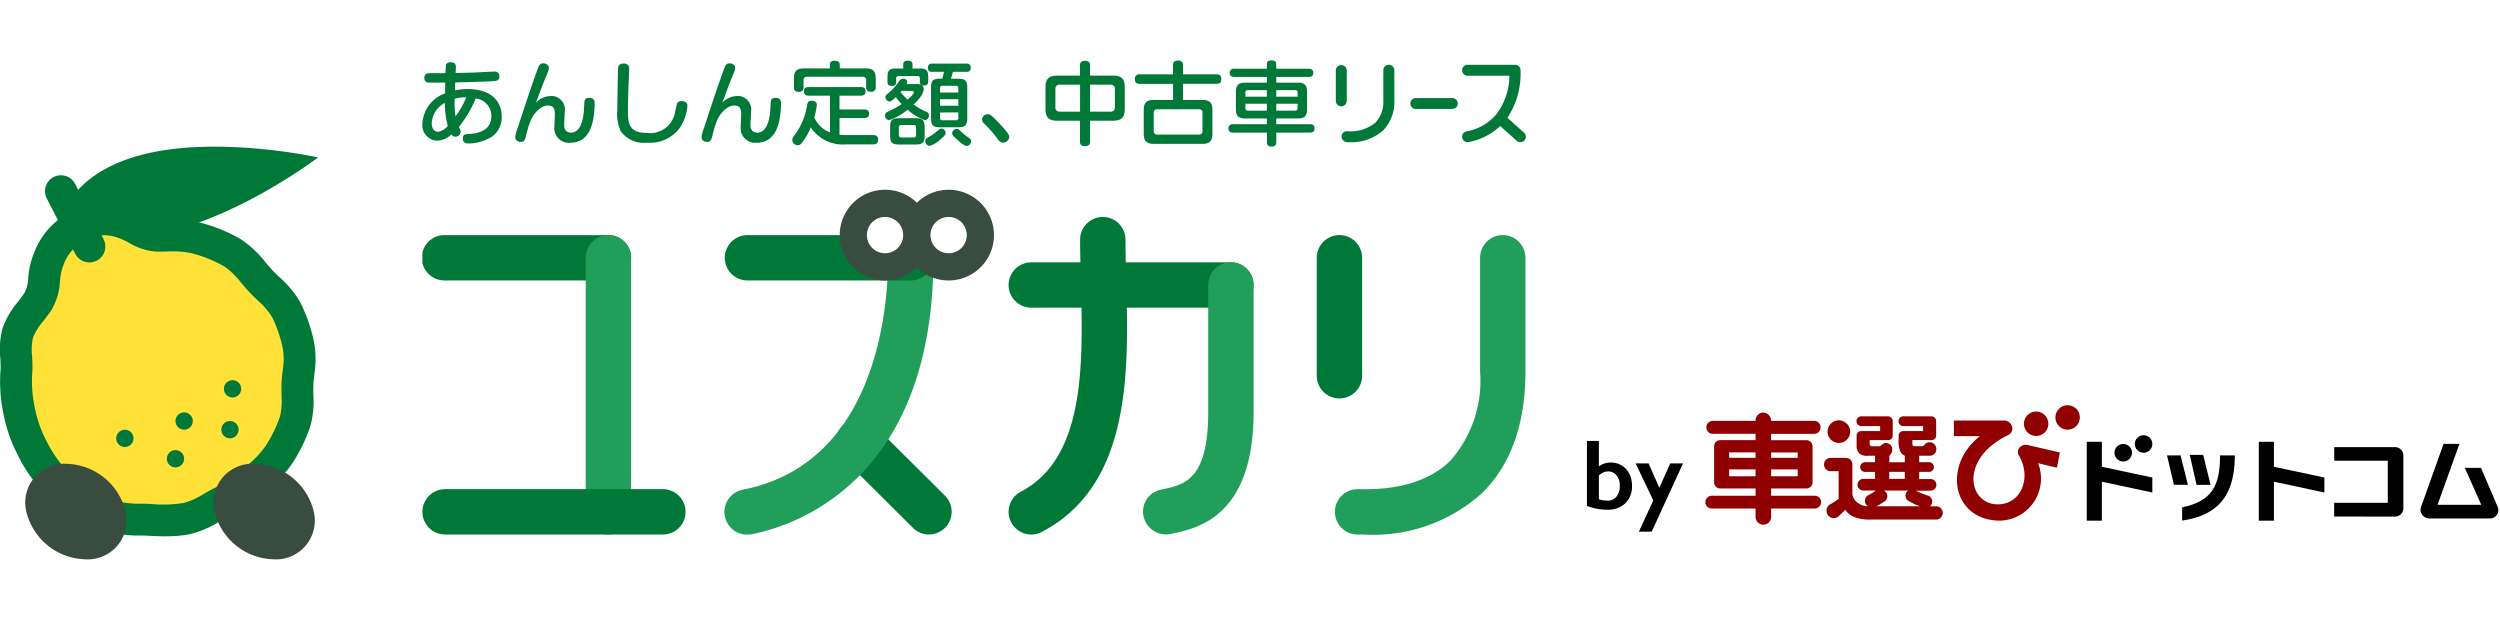 <svg xmlns="http://www.w3.org/2000/svg" xmlns:xlink="http://www.w3.org/1999/xlink" width="150" height="38" viewBox="0 0 150 38"><defs><clipPath id="a"><rect width="54.827" height="7.759" fill="none"/></clipPath><clipPath id="b"><rect width="19.138" height="24.828" fill="none"/></clipPath><clipPath id="c"><rect width="66.207" height="20.69" fill="none"/></clipPath><clipPath id="d"><rect width="66.207" height="5.172" fill="none"/></clipPath></defs><rect width="150" height="38" fill="none"/><g transform="translate(0 3.625)"><g transform="translate(95.173 20.69)"><g transform="translate(0 0)" clip-path="url(#a)"><g transform="translate(7.162 0)"><path d="M62.6,1.784a.732.732,0,1,1-.872-.556.732.732,0,0,1,.872.556" transform="translate(-42.051 -0.832)" fill="#910000"/><path d="M68.643.575a.732.732,0,1,1-.873-.558.733.733,0,0,1,.873.558" transform="translate(-46.205 0)" fill="#910000"/><path d="M47.69,2.936v.937h1.56C46.987,5.647,47.6,8.943,50.472,8.943A2.526,2.526,0,0,0,52.744,5.5c.523.121,1.129.265,1.129.265l.176-.912-1.938-.449a.49.49,0,0,0-.5.176.4.4,0,0,0,0,.482c.74,1.323.117,2.809-1.16,2.9-1.873.132-2.515-2.68.474-4.143a.432.432,0,0,0,.258-.507.492.492,0,0,0-.478-.378Z" transform="translate(-32.792 -2.019)" fill="#910000"/><path d="M3,4.123H1.414V3.8H3ZM3,5.231H1.414V4.82H3Zm.933-.411H5.526v.411H3.931Zm0-1.018H5.526v.321H3.931ZM6.549,6.4H3.931V5.964H5.993a.49.49,0,0,0,.052,0A.368.368,0,0,0,6.418,5.6V5.592h0V3.432h0a.369.369,0,0,0-.372-.364H3.931V2.687h2.6A.378.378,0,0,0,6.9,2.3a.386.386,0,0,0-.372-.393h-2.6a.489.489,0,0,0-.466-.5.49.49,0,0,0-.467.5H.419A.385.385,0,0,0,.047,2.3a.378.378,0,0,0,.371.384H3v.381H.884a.369.369,0,0,0-.372.366.387.387,0,0,0,0,.061V5.544a.391.391,0,0,0,0,.061.363.363,0,0,0,.372.359.392.392,0,0,0,.083,0H3V6.4H.373a.384.384,0,0,0,0,.768H3v.48a.467.467,0,1,0,.933,0v-.48H6.549a.384.384,0,0,0,0-.768" transform="translate(0 -0.971)" fill="#910000"/><path d="M24.786,3.593a.679.679,0,1,1-.678-.7.69.69,0,0,1,.678.7" transform="translate(-16.11 -1.989)" fill="#910000"/><path d="M25.863,7.523a2.5,2.5,0,0,0,.46-.265.375.375,0,0,0,.209-.339.371.371,0,0,0-.216-.339h1.468a.376.376,0,0,0,.084.66l.023.015a3.655,3.655,0,0,0,.6.268Zm.784-2.061h.933V5.88h-.933Zm2.81,2.067-.188,0H29.1l.065-.093h0a.38.38,0,0,0,.06-.2.364.364,0,0,0-.294-.362l-.1-.035c-.2-.074-.406-.156-.606-.249h.9a.35.35,0,0,0,0-.7h-.683V5.461h.591a.291.291,0,0,0,0-.582h-.591V4.491H29a.436.436,0,0,0,.073,0,.389.389,0,0,0,.4-.392.411.411,0,0,0-.4-.417.4.4,0,0,0-.346.2.2.2,0,0,1-.13.038h-.427a.13.13,0,0,1-.1-.037.143.143,0,0,1-.035-.1v-.23H29.2l0,0a.267.267,0,0,0,.261-.271c0-.007,0-.015,0-.022V2.441c0-.007,0-.014,0-.022a.287.287,0,0,0-.282-.292H27.493a.293.293,0,0,0,0,.586h1.186v.3H27.474a.267.267,0,0,0-.262.262h0v.173a1.807,1.807,0,0,0,.085.757.525.525,0,0,0,.286.29v.388h-.933V4.491s0,0,0,0a.48.48,0,0,0,.178-.377.379.379,0,0,0-.372-.385.367.367,0,0,0-.293.147.216.216,0,0,1-.147.048h-.4a.14.14,0,0,1-.106-.037.139.139,0,0,1-.037-.1v-.23h1.121v0a.268.268,0,0,0,.262-.272.158.158,0,0,0,0-.017V2.445a.248.248,0,0,0,0-.026.287.287,0,0,0-.283-.292h-1.6a.293.293,0,0,0,0,.586H26.1v.3H24.951a.267.267,0,0,0-.262.27l0,0v.561a.706.706,0,0,0,.157.512.715.715,0,0,0,.522.137h.426v.388h-.6a.291.291,0,0,0,0,.582h.6V5.88h-.7a.35.35,0,0,0,0,.7h.756a3.19,3.19,0,0,1-.421.258.387.387,0,0,0-.064.686,1,1,0,0,1-.624-.22.732.732,0,0,1-.306-.51V5.037s0-.01,0-.016a.391.391,0,0,0-.385-.4h-.931a.392.392,0,0,0-.386.4.4.4,0,0,0,.386.4h.49V7.086c-.156.111-.307.208-.451.292a.444.444,0,0,0-.274.414.439.439,0,0,0,.431.446.413.413,0,0,0,.231-.071.06.06,0,0,0,.041-.02q.2-.191.42-.409a1.172,1.172,0,0,0,.6.453,2.592,2.592,0,0,0,.9.131h3.907a.258.258,0,0,0,.042,0,.4.4,0,0,0,0-.8" transform="translate(-15.627 -1.463)" fill="#910000"/><path d="M79.577,7.855a.525.525,0,1,1-.625-.4.525.525,0,0,1,.625.4" transform="translate(-54.005 -5.119)"/><path d="M83.486,6.176a.525.525,0,1,1-.626-.4.526.526,0,0,1,.626.4" transform="translate(-56.693 -3.964)"/><path d="M74.12,9.413V11.75h-.906V7.018h.906v1.5l3.028.644v.9Z" transform="translate(-50.343 -4.826)"/><path d="M107.166,9.413V11.75h-.906V7.018h.906v1.5l3.028.644v.9Z" transform="translate(-73.066 -4.826)"/><path d="M120.731,12.207v-.823h3.217V8.859h-3.212V8.042h3.646a.5.5,0,0,1,.5.5v3.169a.5.5,0,0,1-.5.5Z" transform="translate(-83.016 -5.53)"/><path d="M141.962,11.234l-1.016-2.372h-.969l.985,2.216h-2.625l1.315-3.657H138.7l-1.311,3.671a.92.92,0,0,0-.073.331.542.542,0,0,0,.545.472h3.627a.5.5,0,0,0,.471-.662" transform="translate(-94.421 -5.103)"/><path d="M94.241,11.322l-.444-1.8H92.99l.41,1.8Z" transform="translate(-63.941 -6.545)"/><path d="M93.805,9.635v.094c-.011,1.771-.535,2.662-2.274,3.023v.791c1.97-.283,3.139-1.32,3.16-3.809v-.1Z" transform="translate(-62.938 -6.625)"/><path d="M89.883,11.4l-.442-1.767h-.812l.414,1.767Z" transform="translate(-60.943 -6.625)"/></g><path d="M3.115,5.443,3.981,3.57,2.922,1.349H3.7l.644,1.463.653-1.463h.769L3.885,5.443ZM0,3.893V0H.716V1.524a1.209,1.209,0,0,1,.72-.228,1.241,1.241,0,0,1,.651.176,1.211,1.211,0,0,1,.455.5,1.573,1.573,0,0,1,.161.713,1.4,1.4,0,0,1-.4,1.057,1.506,1.506,0,0,1-1.093.386A3.3,3.3,0,0,1,0,3.893Zm.985-2a1.2,1.2,0,0,0-.268.172V3.5a1.655,1.655,0,0,0,.536.079.634.634,0,0,0,.523-.241,1.033,1.033,0,0,0,.194-.666.912.912,0,0,0-.2-.613.643.643,0,0,0-.516-.229A.669.669,0,0,0,.985,1.889Z" transform="translate(0.043 2.141)" stroke="rgba(0,0,0,0)" stroke-miterlimit="10" stroke-width="1"/></g></g><g transform="translate(0 5.172)"><g transform="translate(0 0)" clip-path="url(#b)"><path d="M18.233,14.588a8.888,8.888,0,0,1,.728,2.16A8.587,8.587,0,0,1,18.9,19a8.8,8.8,0,0,1-.141,2.251,8.832,8.832,0,0,1-1,2.039,8.661,8.661,0,0,1-1.568,1.613,8.447,8.447,0,0,1-1.856,1.213,8.819,8.819,0,0,1-2.03.966,8.6,8.6,0,0,1-2.254.087,8.911,8.911,0,0,1-2.262-.216,8.9,8.9,0,0,1-2-1.089,8.692,8.692,0,0,1-1.782-1.4,8.84,8.84,0,0,1-1.191-1.924,8.481,8.481,0,0,1-.665-2.13,8.288,8.288,0,0,1-.116-2.2,8.91,8.91,0,0,1,.082-2.261,8.876,8.876,0,0,1,1.222-1.9c.487-.762.226-1.663.66-2.6A3.586,3.586,0,0,1,5.768,9.521a3.23,3.23,0,0,1,2.411-.265c.869.214,1.535.861,2.308.865a8.686,8.686,0,0,1,2.335.137,8.844,8.844,0,0,1,2.19.895,8.77,8.77,0,0,1,1.662,1.665,8.651,8.651,0,0,1,1.558,1.77" transform="translate(-1.045 -4.774)" fill="#ffe138"/><path d="M9.982,27.114c-.345,0-.679-.016-1-.032-.2-.01-.37-.013-.542-.017a6.971,6.971,0,0,1-1.993-.244,8.479,8.479,0,0,1-1.99-1.045l-.232-.15a9.624,9.624,0,0,1-1.973-1.561,8.99,8.99,0,0,1-1.267-2l-.066-.127a9.188,9.188,0,0,1-.74-2.322,9.276,9.276,0,0,1-.146-2.5c.01-.213,0-.449-.015-.7a4.958,4.958,0,0,1,.141-1.807,5.186,5.186,0,0,1,.925-1.575c.148-.193.288-.375.4-.553a2.126,2.126,0,0,0,.213-.893A4.9,4.9,0,0,1,2.087,10a4.5,4.5,0,0,1,2.2-2.373,4.192,4.192,0,0,1,3.078-.343A5.6,5.6,0,0,1,8.616,7.8a2.337,2.337,0,0,0,.831.322c.161,0,.335,0,.5-.005a7.009,7.009,0,0,1,2.088.178,9.636,9.636,0,0,1,2.427,1,6.314,6.314,0,0,1,1.465,1.374c.131.154.263.309.4.456s.29.294.442.44a5.981,5.981,0,0,1,1.265,1.542h0A9.654,9.654,0,0,1,18.85,15.5a5.682,5.682,0,0,1,.011,1.88c-.023.209-.047.417-.057.623s-.006.432,0,.649a5.593,5.593,0,0,1-.183,1.847,9.657,9.657,0,0,1-1.1,2.264A7.508,7.508,0,0,1,16.079,24.3c-.1.087-.2.175-.3.264a9.325,9.325,0,0,1-2.061,1.355c-.178.092-.352.192-.525.291a6.121,6.121,0,0,1-1.739.76,6.91,6.91,0,0,1-1.478.14M6.233,9.047a2.283,2.283,0,0,0-1.072.279A2.641,2.641,0,0,0,3.821,10.8a3.173,3.173,0,0,0-.221,1,3.733,3.733,0,0,1-.5,1.707c-.159.248-.331.472-.5.688a3.672,3.672,0,0,0-.62.991,3.455,3.455,0,0,0-.054,1.129,8.757,8.757,0,0,1,.016.888,7.434,7.434,0,0,0,.1,1.955,7.646,7.646,0,0,0,.58,1.9l.066.129a7.458,7.458,0,0,0,.983,1.59,7.848,7.848,0,0,0,1.59,1.238l.241.156A6.861,6.861,0,0,0,7.031,25a5.4,5.4,0,0,0,1.453.154c.189,0,.378.008.564.017a7.768,7.768,0,0,0,2-.065,4.649,4.649,0,0,0,1.2-.552c.2-.112.395-.225.6-.329a7.632,7.632,0,0,0,1.652-1.07c.1-.094.208-.187.313-.28a5.989,5.989,0,0,0,1.093-1.143,7.873,7.873,0,0,0,.894-1.814,4.059,4.059,0,0,0,.093-1.232c0-.26-.008-.519,0-.776s.039-.493.067-.741a4.113,4.113,0,0,0,.021-1.261,7.822,7.822,0,0,0-.644-1.927,4.418,4.418,0,0,0-.891-1.04c-.178-.171-.355-.342-.518-.517s-.3-.342-.453-.517a4.753,4.753,0,0,0-1.007-.983,7.821,7.821,0,0,0-1.954-.792,5.448,5.448,0,0,0-1.53-.106c-.182,0-.367.006-.549.006a3.691,3.691,0,0,1-1.7-.535,4.033,4.033,0,0,0-.835-.358,2.761,2.761,0,0,0-.673-.093" transform="translate(0 -3.73)" fill="#007938"/><path d="M8.195,42.722a2.328,2.328,0,0,1-2.4,2.87,3.739,3.739,0,0,1-3.551-2.86,2.328,2.328,0,0,1,2.4-2.87,3.738,3.738,0,0,1,3.551,2.859" transform="translate(-0.664 -20.83)" fill="#384d3f"/><path d="M31.848,42.722a2.328,2.328,0,0,1-2.4,2.87,3.738,3.738,0,0,1-3.55-2.86,2.328,2.328,0,0,1,2.4-2.87,3.738,3.738,0,0,1,3.551,2.859" transform="translate(-13.024 -20.83)" fill="#384d3f"/><g transform="translate(6.975 14.015)"><path d="M15.644,36.094a.518.518,0,1,1-.518-.518.517.517,0,0,1,.518.518" transform="translate(-14.609 -32.605)" fill="#007938"/><path d="M22.007,38.658a.518.518,0,1,1-.518-.518.517.517,0,0,1,.518.518" transform="translate(-17.934 -33.945)" fill="#007938"/><path d="M23.092,33.914a.518.518,0,1,1-.518-.518.517.517,0,0,1,.518.518" transform="translate(-18.5 -31.465)" fill="#007938"/><path d="M29.175,29.871a.518.518,0,1,1-.518-.518.517.517,0,0,1,.518.518" transform="translate(-21.679 -29.353)" fill="#007938"/><path d="M28.851,35a.518.518,0,1,1-.518-.518.517.517,0,0,1,.518.518" transform="translate(-21.51 -32.032)" fill="#007938"/></g><path d="M8.322,8.835a.955.955,0,0,1-.849-.517L5.763,5a.955.955,0,0,1,1.7-.876L9.17,7.442a.955.955,0,0,1-.847,1.393" transform="translate(-2.956 -1.887)" fill="#007938"/><path d="M14.11.372c-4.469.974-5.178,3.607-5.178,3.607s1.74,2.1,6.21,1.123S24.2.649,24.2.649,18.58-.6,14.11.372" transform="translate(-5.112 0)" fill="#007938"/></g></g><g transform="translate(25.345 7.759)"><g transform="translate(0 0)" clip-path="url(#c)"><path d="M11.16,7.721h-9.8A1.361,1.361,0,1,1,1.361,5h9.8a1.361,1.361,0,1,1,0,2.722" transform="translate(0 -2.278)" fill="#007938"/><path d="M19.361,22.964A1.361,1.361,0,0,1,18,21.6V6.36a1.361,1.361,0,1,1,2.722,0V21.6a1.361,1.361,0,0,1-1.361,1.361" transform="translate(-8.201 -2.278)" fill="#209e5a"/><path d="M77.942,10.721H65.965a1.361,1.361,0,1,1,0-2.722H77.942a1.361,1.361,0,1,1,0,2.722" transform="translate(-29.433 -3.644)" fill="#007938"/><path d="M65.966,22.054a1.361,1.361,0,0,1-.632-2.567c3.889-2.034,3.738-7.688,3.606-12.676-.023-.855-.045-1.678-.045-2.45a1.361,1.361,0,1,1,2.722,0c0,.749.021,1.548.044,2.377.146,5.5.329,12.34-5.066,15.161a1.355,1.355,0,0,1-.629.155" transform="translate(-29.433 -1.367)" fill="#007938"/><path d="M51.154,32.207a1.357,1.357,0,0,1-.96-.4l-4.223-4.2a1.361,1.361,0,0,1,1.92-1.93l4.223,4.2a1.361,1.361,0,0,1-.96,2.326" transform="translate(-20.761 -11.52)" fill="#007938"/><path d="M99.929,14.8a1.361,1.361,0,0,1-1.361-1.361V6.36a1.361,1.361,0,0,1,2.722,0v7.077A1.361,1.361,0,0,1,99.929,14.8" transform="translate(-44.907 -2.278)" fill="#007938"/><path d="M102.284,22.967h-.209l-.146,0a1.361,1.361,0,1,1,0-2.722l.18,0c.888.01,3.609.045,5.39-1.714a7.253,7.253,0,0,0,1.779-5.349V6.36a1.361,1.361,0,0,1,2.722,0v6.821c0,3.138-.871,5.589-2.588,7.285a9.751,9.751,0,0,1-7.129,2.5" transform="translate(-45.818 -2.278)" fill="#209e5a"/><path d="M80.8,24.324a1.375,1.375,0,0,1-1.351-1.083,1.341,1.341,0,0,1,1.037-1.6l.044-.009c1.378-.283,2.8-.575,2.8-4.673v-7.6a1.361,1.361,0,0,1,2.722,0v7.6c0,6.318-3.362,7.008-4.978,7.339a1.385,1.385,0,0,1-.278.028" transform="translate(-36.181 -3.645)" fill="#209e5a"/><path d="M44.855,5.1l-.011,0a1.9,1.9,0,0,1-1.725,1.835c-.084,3.343-1.061,11.872-8.695,13.381a1.361,1.361,0,0,0,.262,2.7,1.381,1.381,0,0,0,.266-.026c2.536-.5,10.763-3.158,10.89-16.277A1.9,1.9,0,0,1,44.855,5.1" transform="translate(-15.184 -2.322)" fill="#209e5a"/><path d="M44.855,5.056l-.011,0A1.9,1.9,0,0,1,41.039,5H34.688a1.361,1.361,0,1,0,0,2.722h9.8a1.361,1.361,0,0,0,1.329-1.073,1.9,1.9,0,0,1-.961-1.592" transform="translate(-15.184 -2.278)" fill="#007938"/><path d="M14.427,35.721H1.361a1.361,1.361,0,0,1,0-2.722H14.427a1.361,1.361,0,0,1,0,2.722" transform="translate(0 -15.034)" fill="#007938"/><path d="M52.526,5.444a2.712,2.712,0,0,1-1.905-.78,2.722,2.722,0,1,1,0-3.884,2.721,2.721,0,1,1,1.905,4.664m0-3.811a1.089,1.089,0,1,0,1.089,1.089,1.09,1.09,0,0,0-1.089-1.089m-3.811,0A1.089,1.089,0,1,0,49.8,2.722a1.09,1.09,0,0,0-1.089-1.089" transform="translate(-20.954 0)" fill="#384d3f"/></g></g><g transform="translate(25.345)"><g clip-path="url(#d)"><path d="M1.418.368C1.43.324,1.49.21,1.687.21S2.01.281,2.01.5c0,.054-.016.305-.016.354C2.317.848,2.958.837,3.363.815,3.5.809,4.174.771,4.305.771a.269.269,0,0,1,.312.29c0,.256-.181.266-.318.278-.751.049-1.55.066-2.328.081-.006.066-.017.387-.017.475a3.846,3.846,0,0,1,.761-.077c1.4,0,2.043.73,2.043,1.641a1.429,1.429,0,0,1-.553,1.194,2.69,2.69,0,0,1-1.43.431c-.1,0-.35,0-.35-.3,0-.251.164-.262.323-.267.383-.021,1.391-.093,1.391-1.09A1.058,1.058,0,0,0,3.2,2.385,7.041,7.041,0,0,1,2.186,4.091c.093.185.109.218.109.294a.318.318,0,0,1-.323.294.267.267,0,0,1-.225-.142,1.336,1.336,0,0,1-.865.382A.935.935,0,0,1,0,3.873,2.032,2.032,0,0,1,1.358,2.08c.006-.414.006-.458.011-.649H.444c-.1,0-.329,0-.329-.283S.312.864.608.864c.126,0,.669.006.778,0a3.528,3.528,0,0,1,.032-.5M1.347,2.652A1.437,1.437,0,0,0,.559,3.868c0,.452.274.517.384.517a1.016,1.016,0,0,0,.58-.354,5.175,5.175,0,0,1-.175-1.379m1.287-.338a2.605,2.605,0,0,0-.7.087,5.836,5.836,0,0,0,.05,1.057,5.237,5.237,0,0,0,.647-1.145" transform="translate(0 -0.101)" fill="#007938"/><path d="M12.9,2.289a.817.817,0,0,1,.838.943c0,.12-.038.714-.038.769,0,.1,0,.49.411.49.629,0,.755-.948.777-1.384.027-.463.027-.518.06-.583.055-.115.214-.12.263-.12.323,0,.323.24.323.371a6.406,6.406,0,0,1-.06.736c-.093.654-.372,1.586-1.4,1.586a.871.871,0,0,1-.958-.965c0-.114.027-.616.027-.719,0-.311-.044-.55-.427-.55s-.849.447-1.041.948a5.759,5.759,0,0,0-.252.834c-.066.262-.094.4-.335.4a.3.3,0,0,1-.323-.289,2.3,2.3,0,0,1,.159-.578c.372-1.15.751-2.3,1.161-3.433.1-.273.148-.414.367-.414.143,0,.329.1.329.267,0,.093,0,.125-.209.627-.033.077-.154.37-.23.578-.242.654-.269.725-.34.9a1.265,1.265,0,0,1,.9-.409" transform="translate(-5.197 -0.158)" fill="#007938"/><path d="M23.321.7c0,.153-.033.807-.038.943-.011.36-.038,1.161-.038,1.472,0,.736,0,1.407,1.122,1.407A1.507,1.507,0,0,0,26.06,3.335c.028-.093.1-.523.148-.6a.282.282,0,0,1,.252-.12c.1,0,.356.022.356.283a2.831,2.831,0,0,1-.444,1.3,2.205,2.205,0,0,1-1.983.91,1.683,1.683,0,0,1-1.566-.676,2.425,2.425,0,0,1-.214-1.292c0-.376.033-2.011.038-2.349.006-.278.044-.43.351-.43A.293.293,0,0,1,23.321.7" transform="translate(-10.915 -0.173)" fill="#007938"/><path d="M34.514,2.289a.817.817,0,0,1,.838.943c0,.12-.039.714-.039.769,0,.1,0,.49.411.49.63,0,.756-.948.777-1.384.027-.463.027-.518.061-.583.054-.115.214-.12.263-.12.323,0,.323.24.323.371a6.272,6.272,0,0,1-.06.736c-.094.654-.373,1.586-1.4,1.586a.871.871,0,0,1-.959-.965c0-.114.028-.616.028-.719,0-.311-.044-.55-.427-.55s-.849.447-1.041.948a5.69,5.69,0,0,0-.252.834c-.066.262-.093.4-.334.4-.049,0-.323-.017-.323-.289a2.291,2.291,0,0,1,.159-.578c.372-1.15.75-2.3,1.161-3.433.1-.273.148-.414.367-.414.142,0,.328.1.328.267,0,.093,0,.125-.208.627-.033.077-.153.37-.23.578-.241.654-.268.725-.339.9a1.261,1.261,0,0,1,.9-.409" transform="translate(-15.631 -0.158)" fill="#007938"/><path d="M45.167,2.136H43.9c-.082,0-.3,0-.3-.251,0-.234.148-.266.3-.266h3.117c.1,0,.279.016.279.256,0,.2-.115.262-.279.262H45.736v.828h1.49c.082,0,.284.006.284.256,0,.223-.153.257-.284.257h-1.49v1a3.606,3.606,0,0,0,.428.022h1.6c.164,0,.291.071.291.261,0,.3-.22.3-.3.3H46.13a2.31,2.31,0,0,1-2.12-1.025,3.592,3.592,0,0,1-.553.954.294.294,0,0,1-.231.121A.341.341,0,0,1,42.9,4.8a.389.389,0,0,1,.1-.245,4.021,4.021,0,0,0,.789-1.831c.027-.159.061-.284.275-.284.076,0,.311.033.311.234a4.127,4.127,0,0,1-.153.769,1.67,1.67,0,0,0,.942.894ZM45.156.282c0-.158.087-.239.273-.239s.323.038.323.239V.5H47.3c.428,0,.608.148.608.6v.513a.246.246,0,0,1-.274.289c-.219,0-.3-.088-.3-.289v-.4A.19.19,0,0,0,47.122,1H43.791c-.142,0-.214.065-.214.218v.4a.247.247,0,0,1-.267.289c-.209,0-.308-.071-.308-.289V1.1c0-.452.181-.6.608-.6h1.545Z" transform="translate(-20.71 -0.021)" fill="#007938"/><path d="M55.53,1.432a.759.759,0,0,1,.306.043.208.208,0,0,1-.077-.2V1.1a.133.133,0,0,0-.148-.147H54.484a.13.13,0,0,0-.147.147v.2c0,.093-.017.246-.247.246-.186,0-.274-.055-.274-.251V1.034c0-.425.1-.534.537-.534h.406V.26c0-.163.1-.229.257-.229.138,0,.3.027.3.223V.5h.406c.427,0,.537.1.537.534v.24c0,.081-.006.245-.247.245a.292.292,0,0,1-.148-.027.275.275,0,0,1,.121.251c0,.327-.395.719-.6.916a3.413,3.413,0,0,0,.718.419c.115.044.2.082.2.229a.272.272,0,0,1-.247.289,3.068,3.068,0,0,1-1.035-.627,3.424,3.424,0,0,1-1.106.632.271.271,0,0,1-.242-.294c0-.12.055-.163.186-.229a5.236,5.236,0,0,0,.806-.441,3.191,3.191,0,0,1-.351-.42c-.252.24-.307.262-.378.262a.265.265,0,0,1-.241-.262c0-.1.011-.1.29-.343a3.38,3.38,0,0,0,.542-.633.278.278,0,0,1,.224-.131c.115,0,.247.071.247.191a.272.272,0,0,1-.044.131ZM56.045,4.5c0,.447-.11.562-.57.562h-.937c-.454,0-.564-.109-.564-.562V4.048c0-.458.11-.567.564-.567h.937c.449,0,.57.1.57.567Zm-.515-.457a.134.134,0,0,0-.154-.153h-.729a.135.135,0,0,0-.153.153v.436a.139.139,0,0,0,.153.158h.729a.14.14,0,0,0,.154-.158Zm-.872-2.2c-.027.033-.027.038-.06.077a3.968,3.968,0,0,0,.427.447c.06-.055.372-.321.372-.447,0-.033-.027-.077-.1-.077ZM57.3,4.364c0,.093,0,.136-.35.425a1.494,1.494,0,0,1-.608.354.287.287,0,0,1-.258-.294c0-.121.044-.147.286-.284a2.98,2.98,0,0,0,.52-.393.28.28,0,0,1,.147-.065.254.254,0,0,1,.262.257M56.5.7A.218.218,0,0,1,56.247.45c0-.245.17-.245.252-.245h2.054a.218.218,0,0,1,.252.245A.218.218,0,0,1,58.553.7h-.811c-.038.152-.043.163-.115.414h.411c.449,0,.564.109.564.567V3.459c0,.458-.115.567-.564.567H56.992c-.444,0-.564-.1-.564-.567V1.677c0-.458.11-.567.564-.567h.11c.061-.218.066-.24.1-.414Zm.466,1.242h1.1v-.25a.134.134,0,0,0-.153-.153h-.794c-.137,0-.154.087-.154.153Zm1.1.4h-1.1v.393h1.1Zm-1.1.8v.311c0,.082.027.153.154.153h.794a.134.134,0,0,0,.153-.153V3.132ZM58.257,4.31a3.32,3.32,0,0,0,.466.365.191.191,0,0,1,.11.185.287.287,0,0,1-.263.289c-.148,0-.422-.245-.575-.382-.3-.267-.3-.322-.3-.381A.271.271,0,0,1,58,4.13c.066,0,.082.016.258.179" transform="translate(-25.911 -0.015)" fill="#007938"/><path d="M66.175,7.944c-.17,0-.252-.12-.34-.24a7.035,7.035,0,0,0-.811-.921.336.336,0,0,1-.11-.234.344.344,0,0,1,.339-.311c.121,0,.2.006.86.725.154.169.438.479.438.633a.384.384,0,0,1-.378.349" transform="translate(-31.338 -3.011)" fill="#007938"/><path d="M74.952,4.892c0,.071,0,.278-.3.278-.279,0-.307-.163-.307-.278V3.644H73c-.493,0-.723-.164-.723-.719V1.649c0-.561.235-.713.723-.713h1.347V.325c0-.082.011-.273.285-.273.224,0,.318.077.318.273V.935H76.31c.5,0,.723.163.723.713V2.925c0,.54-.214.719-.723.719H74.952Zm-.6-3.412h-1.2a.244.244,0,0,0-.279.278V2.821a.244.244,0,0,0,.279.278h1.2Zm.6,1.619h1.21a.246.246,0,0,0,.279-.278V1.758a.246.246,0,0,0-.279-.278h-1.21Z" transform="translate(-34.893 -0.025)" fill="#007938"/><path d="M84.935,2.381V1.416h-2c-.176,0-.291-.059-.291-.3A.252.252,0,0,1,82.93.843h2V.309c0-.185.065-.289.317-.289a.253.253,0,0,1,.285.289V.843h2.01c.126,0,.285.028.285.289,0,.283-.2.283-.285.283h-2.01v.965h1.15c.41,0,.613.136.613.61V4.408c0,.474-.2.61-.613.61h-2.9c-.411,0-.608-.142-.608-.61V2.991c0-.475.2-.61.608-.61Zm1.763.774a.186.186,0,0,0-.214-.213H83.993c-.17,0-.219.093-.219.213V4.239a.192.192,0,0,0,.219.219h2.492c.147,0,.214-.071.214-.219Z" transform="translate(-39.895 -0.01)" fill="#007938"/><path d="M95.805,1.335V.992H93.856c-.1,0-.279-.016-.279-.245A.238.238,0,0,1,93.856.5h1.949V.234c0-.207.148-.234.3-.234.169,0,.263.076.263.234V.5h1.939c.077,0,.286,0,.286.246s-.214.245-.286.245H96.37v.343h1.3c.351,0,.547.11.547.551V2.932c0,.442-.2.55-.547.55h-1.3v.343h2.01c.132,0,.285.033.285.256,0,.251-.208.251-.285.251H96.37v.556c0,.213-.094.283-.3.283-.257,0-.263-.2-.263-.283V4.333H93.784c-.12,0-.284-.027-.284-.256a.245.245,0,0,1,.284-.251h2.021V3.483H94.5c-.373,0-.553-.125-.553-.55V1.886c0-.431.191-.551.553-.551Zm0,.447H94.672a.134.134,0,0,0-.154.153v.239h1.287Zm0,1.232V2.6H94.518v.267c0,.1.054.147.154.147Zm.564-1.232v.392h1.282V1.935c0-.109-.049-.153-.148-.153Zm0,1.232H97.5c.088,0,.148-.038.148-.152V2.6H96.37Z" transform="translate(-45.138)" fill="#007938"/><path d="M124.322,4.58l-1-.892a4.779,4.779,0,0,0,.789-2.853.328.328,0,0,0-.329-.327h-2.848a.327.327,0,1,0,0,.655h2.507a3.847,3.847,0,0,1-.787,2.323c-.008.008-.019.011-.026.02s-.009.018-.016.026a3,3,0,0,1-1.735.969.327.327,0,0,0,.057.649.313.313,0,0,0,.058-.005,3.764,3.764,0,0,0,1.9-.963l.988.884a.328.328,0,1,0,.44-.487" transform="translate(-58.224 -0.245)" fill="#007938"/><path d="M106.612,2.687V.835a.329.329,0,0,0-.657,0V2.687a.329.329,0,0,0,.657,0" transform="translate(-51.151 -0.245)" fill="#007938"/><path d="M109.451.509a.328.328,0,0,0-.328.327V2.621a1.832,1.832,0,0,1-.473,1.359,2.39,2.39,0,0,1-1.68.517h-.051a.309.309,0,0,0-.3.326.348.348,0,0,0,.348.328h.059a2.873,2.873,0,0,0,2.09-.707,2.455,2.455,0,0,0,.668-1.825V.836a.328.328,0,0,0-.329-.327" transform="translate(-51.469 -0.246)" fill="#007938"/><path d="M117.118,4.365h-2.192a.327.327,0,1,0,0,.654h2.192a.327.327,0,1,0,0-.654" transform="translate(-55.323 -2.107)" fill="#007938"/></g></g></g></svg>